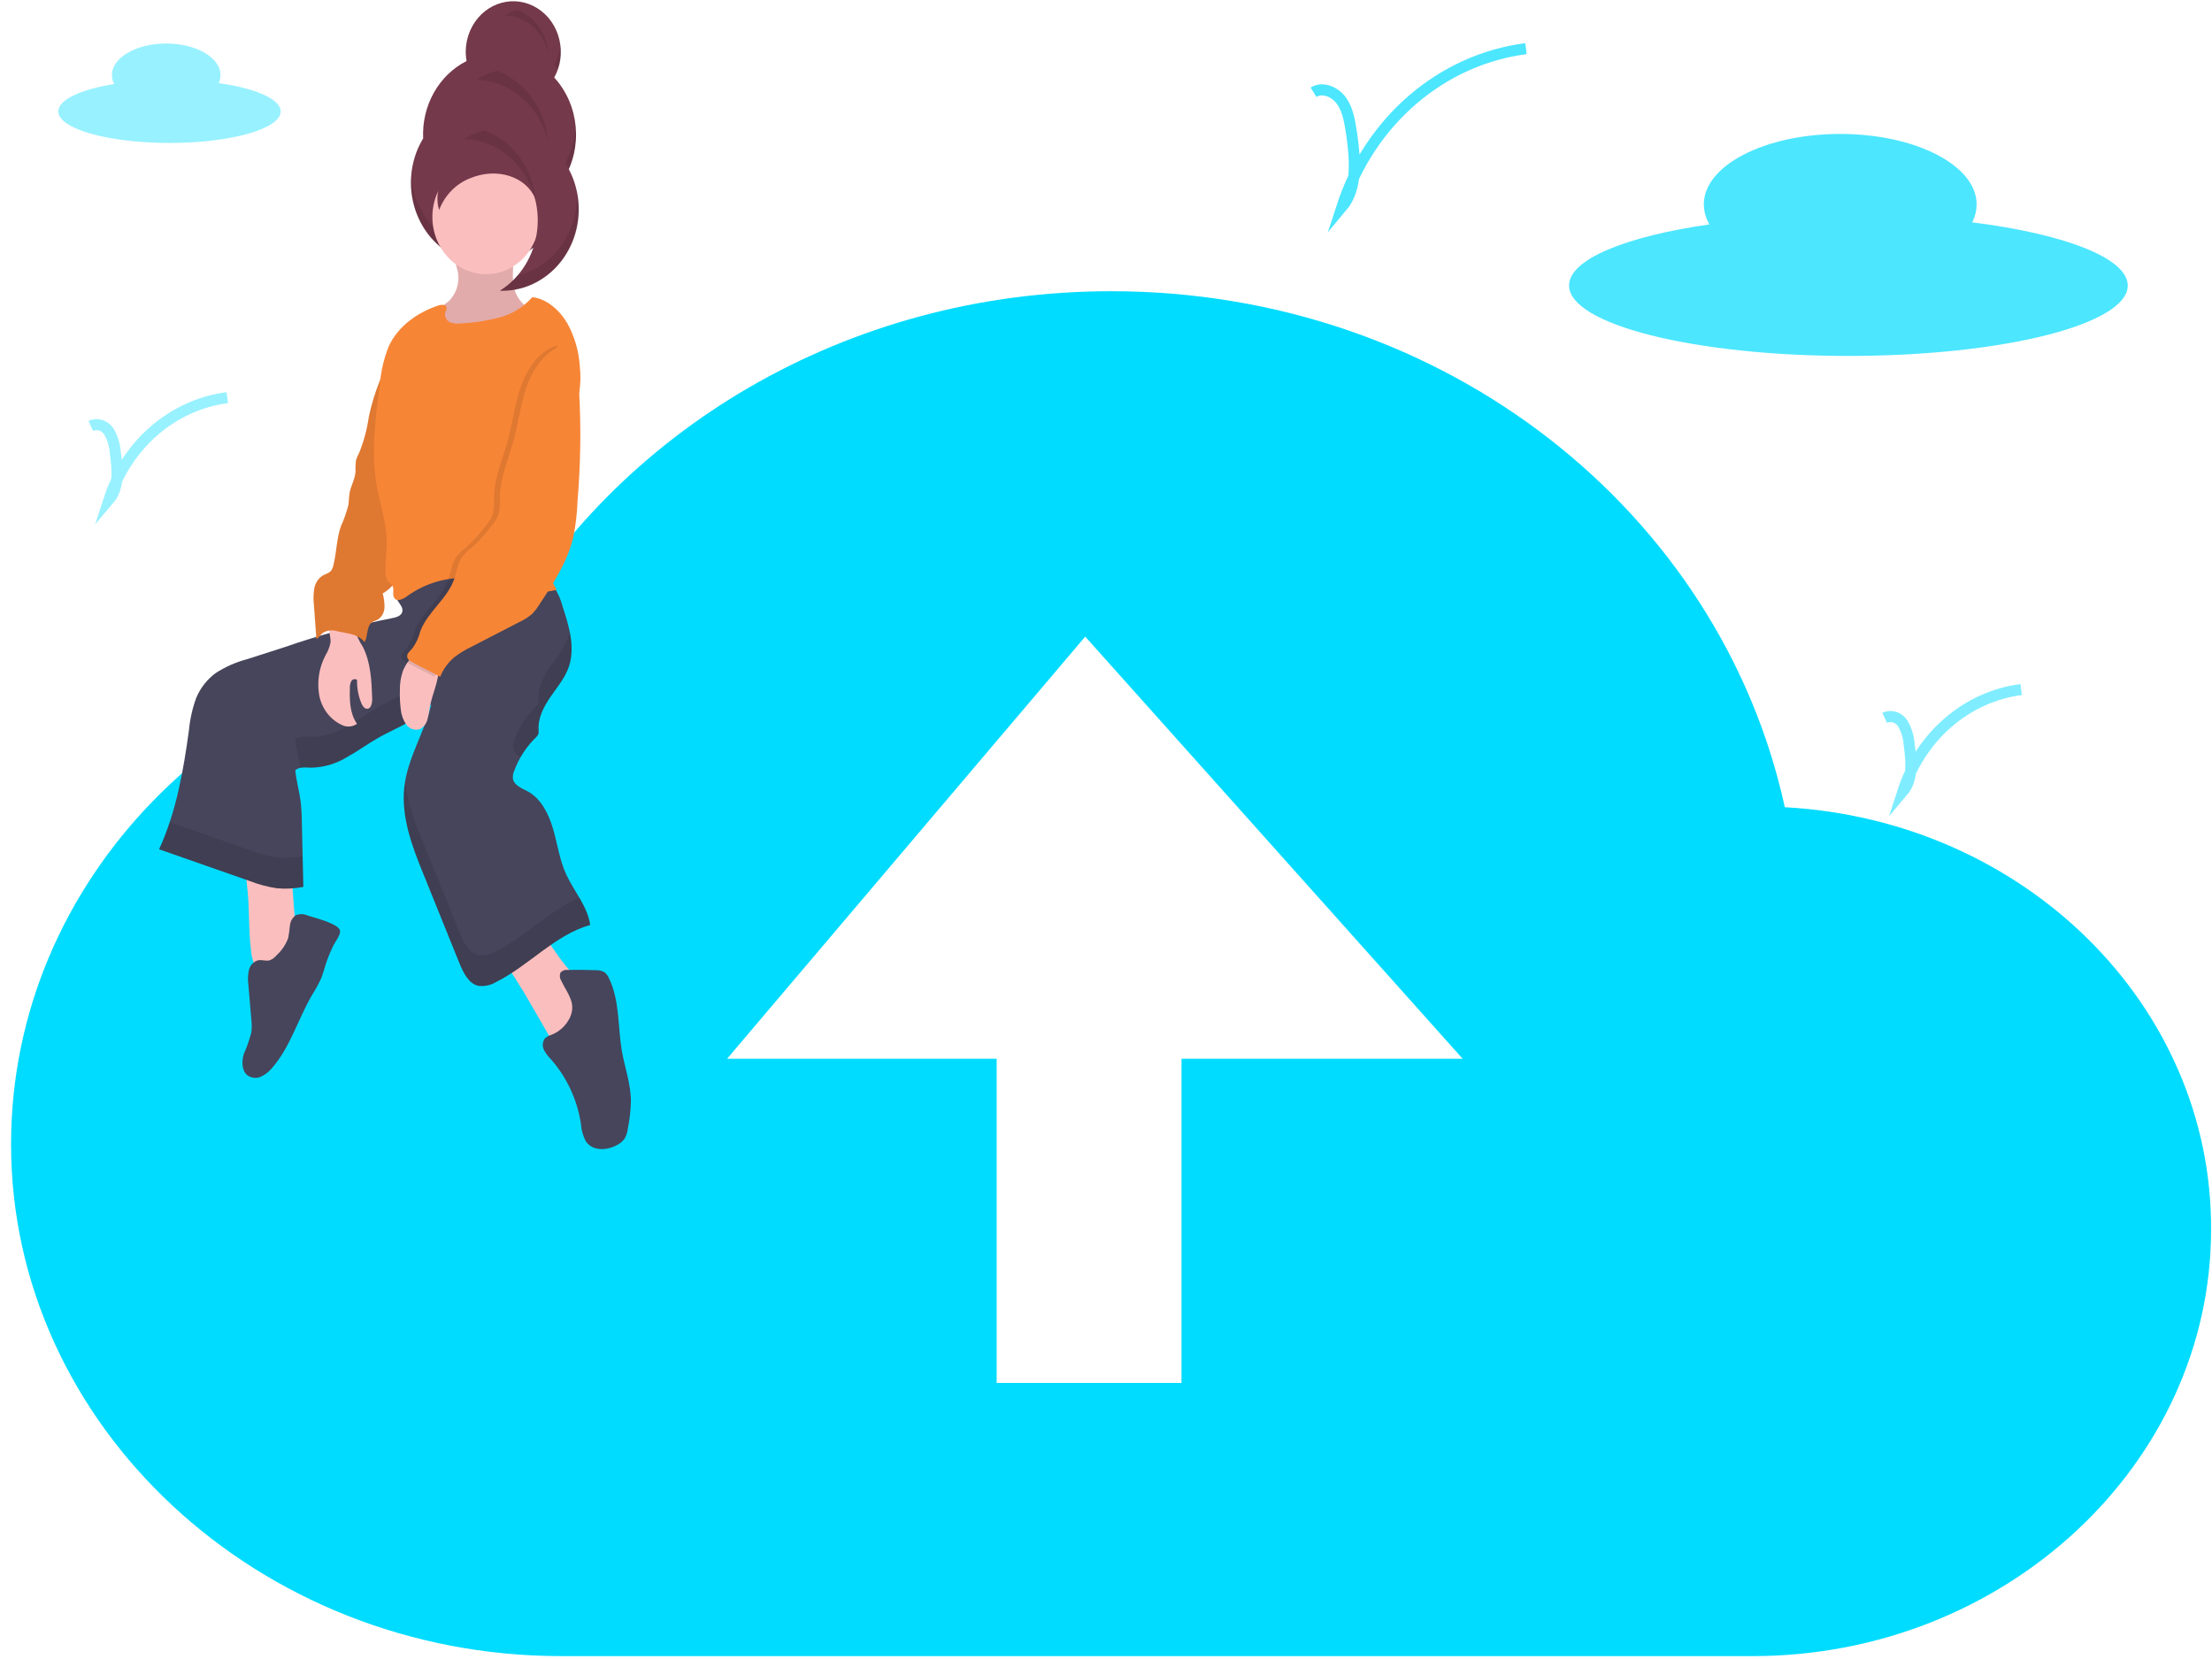 <?xml version="1.0" encoding="UTF-8" standalone="no"?>
<svg
   xmlns:dc="http://purl.org/dc/elements/1.1/"
   xmlns:cc="http://creativecommons.org/ns#"
   xmlns:rdf="http://www.w3.org/1999/02/22-rdf-syntax-ns#"
   xmlns:svg="http://www.w3.org/2000/svg"
   xmlns="http://www.w3.org/2000/svg"
   xmlns:sodipodi="http://sodipodi.sourceforge.net/DTD/sodipodi-0.dtd"
   xmlns:inkscape="http://www.inkscape.org/namespaces/inkscape"
   xml:space="preserve"
   enable-background="new 0 0 600 450"
   viewBox="0 0 600 450"
   height="450px"
   width="600px"
   y="0px"
   x="0px"
   id="screen_1_"
   version="1.1"
   sodipodi:docname="Step1.svg"
   inkscape:version="0.92.3 (2405546, 2018-03-11)"><sodipodi:namedview
   pagecolor="#ffffff"
   bordercolor="#666666"
   borderopacity="1"
   objecttolerance="10"
   gridtolerance="10"
   guidetolerance="10"
   inkscape:pageopacity="0"
   inkscape:pageshadow="2"
   inkscape:window-width="1366"
   inkscape:window-height="703"
   id="namedview45"
   showgrid="false"
   inkscape:zoom="0.46166667"
   inkscape:cx="297.83394"
   inkscape:cy="225"
   inkscape:window-x="0"
   inkscape:window-y="0"
   inkscape:window-maximized="1"
   inkscape:current-layer="undraw_going_up_ttm5" /><defs
   id="defs45" />
<g
   transform="translate(-168.53 -2.455)"
   id="undraw_going_up_ttm5">
	<path
   style="opacity:1"
   d="M652.654,221.409   c-17.409-79.823-92.001-139.961-182.749-139.961c-72.107,0-134.27,38.173-165.355,93.684   c-74.593,6.941-133.02,65.94-133.02,137.706c0,76.343,67.123,138.83,149.187,138.83h323.24c68.37,0,124.322-52.063,124.322-115.691   C768.551,275.267,717.775,224.957,652.654,221.409z M489.012,289.639v87.929h-50.139v-87.929h-73.123l97.147-114.508   L565.27,289.639H489.012z"
   enable-background="new    "
   fill="#00DCFF"
   opacity="0.84"
   id="Path_48" />
	<path
   d="M318.848,23.53c3.621-6.534,1.59-14.962-4.538-18.825c-6.127-3.861-14.031-1.696-17.652,4.839   c-0.902,1.628-1.48,3.438-1.696,5.314c-0.163,1.383-0.123,2.786,0.119,4.157c-7.544,3.812-12.191,12.099-11.77,20.991   c-6.205,10.25-3.444,23.926,6.168,30.544c9.612,6.617,22.435,3.672,28.641-6.578c2.15-3.551,3.299-7.686,3.312-11.911v-1.054   c5.284-8.665,4.233-20.074-2.53-27.477H318.848z"
   fill="#74394B"
   id="Path_50" />
	<g
   opacity="0.1"
   transform="translate(254.234 10.033)"
   id="Group_6">
		<path
   d="M40.695,5.495l0.173-0.104c-0.043-0.238-0.076-0.477-0.097-0.718c-0.005,0.052-0.005,0.105,0,0.157    c-0.037,0.224-0.063,0.448-0.077,0.673V5.495z"
   id="Path_51" />
		<path
   d="M70.35,27.981c-0.375,3.36-1.471,6.582-3.204,9.415v1.043c-0.058,12.202-9.38,22.043-20.822,21.98    C35.612,60.36,26.709,51.603,25.79,40.22c0,0.603-0.076,1.159-0.076,1.808c0,12.201,9.275,22.092,20.717,22.092    c11.441,0,20.716-9.891,20.716-22.092v-1.057c1.736-2.833,2.833-6.055,3.204-9.414c0.171-1.479,0.197-2.975,0.076-4.457    C70.439,27.394,70.413,27.692,70.35,27.981z"
   id="Path_52" />
		<path
   d="M66.318,4.662c-0.227,1.858-0.807,3.646-1.703,5.257c0.369,0.393,0.706,0.81,1.085,1.226    c0.331-0.977,0.557-1.99,0.673-3.021c0.123-1.149,0.104-2.311-0.056-3.455V4.662z"
   id="Path_53" />
	</g>
	<path
   d="M236.655,260.546c0.098,1.257,0.418,2.484,0.943,3.614c0.537,1.144,1.56,1.942,2.747,2.142   c1.074,0.006,2.126-0.32,3.029-0.943c1.932-0.856,3.575-2.318,4.712-4.191c0.771-1.996,0.994-4.184,0.641-6.31l-1.237-16.847   c-2.975-0.092-5.972-0.092-8.957,0.081c-2.985,0.175-3.474,0.914-3.062,3.993C236.284,248.204,235.85,254.421,236.655,260.546z"
   fill="#FBBEBE"
   id="Path_54" />
	<path
   d="M310.822,271.927l7.09,12.228c0.307,0.713,0.865,1.269,1.552,1.552   c0.506,0.078,1.023-0.018,1.473-0.281c2.294-1.28,4.311-3.063,5.918-5.231c1.286-1.275,2.261-2.862,2.844-4.632   c0.468-1.991-0.066-4.1-1.411-5.565c-0.82-0.781-1.711-1.471-2.659-2.063c-5.614-4.043-8.144-11.708-13.68-15.852   c-0.31-0.278-0.686-0.458-1.086-0.521c-0.411,0.031-0.807,0.173-1.15,0.416l-7.601,4.423c-3.257,1.909-2.247,2.141,0.25,4.204   C306,263.637,308.259,267.875,310.822,271.927z"
   fill="#FBBEBE"
   id="Path_55" />
	<path
   d="M252.019,250.798c-1.008-0.467-2.146-0.51-3.181-0.119c-0.931,0.605-1.545,1.636-1.661,2.791   c-0.102,1.139-0.258,2.272-0.467,3.394c-0.654,1.794-1.717,3.386-3.093,4.632c-0.52,0.653-1.189,1.153-1.944,1.447   c-1.031,0.279-2.118-0.23-3.159,0c-1.234,0.344-2.191,1.387-2.487,2.708c-0.273,1.305-0.314,2.651-0.121,3.972l0.805,9.379   c0.132,1.154,0.132,2.319,0,3.476c-0.522,2.009-1.205,3.973-2.042,5.856c-0.618,1.98-0.597,4.504,0.967,5.791   c1.112,0.787,2.524,0.918,3.747,0.346c1.194-0.572,2.251-1.428,3.092-2.499c4.777-5.559,6.921-13.093,10.63-19.508   c0.95-1.48,1.798-3.028,2.54-4.638c0.509-1.251,0.836-2.565,1.25-3.852c0.571-1.722,1.256-3.398,2.051-5.013   c0.435-0.926,2.17-3.15,1.78-4.181C260.152,252.905,253.625,251.342,252.019,250.798z"
   fill="#46455B"
   id="Path_56" />
	<path
   d="M323.099,278.527c-1.075,2.163-2.873,3.817-5.039,4.629c-0.624,0.186-1.204,0.508-1.705,0.943   c-0.67,0.875-0.79,2.091-0.303,3.091c0.499,0.972,1.146,1.849,1.915,2.593c4.288,4.848,7.123,10.946,8.143,17.521   c0.1,1.687,0.564,3.32,1.358,4.781c1.813,2.653,5.689,2.478,8.425,0.962c0.834-0.407,1.56-1.03,2.106-1.819   c0.457-0.849,0.746-1.792,0.847-2.767c0.498-2.413,0.77-4.879,0.814-7.353c0-4.629-1.693-9.137-2.476-13.721   c-1.085-6.518-0.564-13.548-3.409-19.429c-0.269-0.704-0.707-1.317-1.271-1.782c-0.715-0.4-1.517-0.592-2.325-0.555   c-2.562-0.104-5.146-0.129-7.72-0.068c-0.726-0.111-1.453,0.182-1.932,0.775c-0.263,0.748-0.156,1.585,0.283,2.231   C322.383,271.882,324.967,274.508,323.099,278.527z"
   fill="#46455B"
   id="Path_57" />
	<path
   d="M277.236,159.871c-1.48,1.309-1.873,3.558-0.933,5.348c0.575,1.008,1.596,1.947,1.369,3.104   c-0.229,1.157-1.607,1.597-2.737,1.795c-9.928,1.928-19.722,4.57-29.315,7.909l-10.142,3.253c-2.969,0.782-5.81,2.04-8.425,3.729   c-2.318,1.686-4.153,4.023-5.302,6.752c-1.03,2.833-1.695,5.8-1.977,8.824c-1.52,11.058-3.463,22.207-8.088,32.235l24.571,8.604   c2.385,0.93,4.857,1.589,7.372,1.967c2.397,0.218,4.811,0.093,7.177-0.371c-0.148-5.847-0.25-11.879-0.402-17.738   c-0.014-1.852-0.127-3.698-0.337-5.536c-0.369-2.802-1.178-5.533-1.445-8.359c1.085-0.996,2.791-0.743,4.256-0.706   c3.373-0.051,6.681-1.001,9.62-2.768c2.975-1.644,5.754-3.682,8.689-5.361c4.938-2.791,10.563-4.63,14.343-9.067   c-1.915,7.816-6.516,14.624-7.351,22.648c-0.835,8.026,2.172,16.037,5.245,23.528l9.674,23.946   c1.086,2.638,2.486,5.617,5.125,6.242c1.681,0.234,3.389-0.127,4.861-1.02c8.902-4.447,16.025-12.818,25.536-15.482   c-0.716-5.027-4.429-9.182-6.515-13.733c-1.78-3.833-2.356-8.167-3.534-12.249c-1.178-4.084-3.258-8.244-6.796-10.191   c-1.706-0.915-3.996-1.727-4.147-3.752c-0.015-0.651,0.116-1.297,0.38-1.884c1.27-3.42,3.249-6.486,5.788-8.975   c0.323-0.273,0.583-0.622,0.761-1.02c0.083-0.378,0.101-0.771,0.054-1.157c-0.184-3.266,1.455-6.311,3.258-8.938   c1.802-2.629,3.94-5.119,4.973-8.186c1.767-5.292,0-11.104-1.738-16.396c-0.57-2.194-1.562-4.24-2.91-6.008   c-2.28-2.593-5.82-3.347-9.143-3.739C298.343,155.816,285.758,152.818,277.236,159.871z"
   fill="#46455B"
   id="Path_58" />
	<g
   opacity="0.1"
   transform="translate(207.871 102.241)"
   id="Group_7">
		<path
   d="M110.014,80.798c-1.824,2.627-3.462,5.674-3.257,8.939c0.048,0.387,0.029,0.779-0.055,1.158    c-0.177,0.396-0.436,0.747-0.759,1.02c-2.539,2.488-4.517,5.556-5.788,8.974c-0.263,0.588-0.393,1.234-0.379,1.886    c0.228,1.246,1.052,2.273,2.17,2.708c1.106-1.928,2.458-3.682,4.018-5.211c0.323-0.274,0.583-0.623,0.76-1.02    c0.083-0.379,0.102-0.771,0.055-1.157c-0.184-3.265,1.455-6.31,3.258-8.938c1.802-2.63,3.941-5.12,4.973-8.186    c0.89-3.003,0.98-6.212,0.261-9.267c-0.072,0.301-0.159,0.603-0.261,0.903C113.725,75.58,112.042,78.338,110.014,80.798z"
   id="Path_59" />
		<path
   d="M68.245,59.217c0.735-0.159,1.329-0.731,1.553-1.493c0.021-0.15,0.021-0.301,0-0.452l-0.467,0.361    C68.853,58.057,68.48,58.601,68.245,59.217z"
   id="Path_60" />
		<path
   d="M35.761,132.787c-2.516-0.377-4.986-1.039-7.373-1.967l-21.715-7.595c-0.821,2.511-1.782,4.966-2.878,7.352    l24.595,8.604c2.386,0.93,4.856,1.589,7.372,1.968c2.398,0.218,4.811,0.094,7.177-0.371c-0.077-2.743-0.129-5.534-0.196-8.324    C40.439,132.887,38.092,133,35.761,132.787z"
   id="Path_61" />
		<path
   d="M95.238,158.225c-1.471,0.896-3.178,1.254-4.86,1.019c-2.64-0.628-4.06-3.602-5.125-6.241l-9.673-23.945    c-2.358-5.192-4.063-10.694-5.07-16.361c-0.064,0.395-0.12,0.786-0.174,1.157c-0.884,8.106,2.173,16.037,5.245,23.529    l9.674,23.945c1.085,2.64,2.485,5.613,5.125,6.24c1.681,0.234,3.389-0.123,4.86-1.018c8.903-4.449,16.026-12.819,25.537-15.483    c-0.499-2.628-1.495-5.12-2.929-7.321C109.755,147.131,103.206,154.229,95.238,158.225z"
   id="Path_62" />
		<path
   d="M77.692,82.881c-3.779,4.397-9.404,6.282-14.343,9.067c-2.964,1.679-5.743,3.717-8.689,5.36    c-2.937,1.77-6.245,2.726-9.619,2.777c-1.473,0-3.117-0.301-4.256,0.696c0.239,2.604,0.944,5.14,1.346,7.722    c0.964-0.139,1.941-0.162,2.91-0.069c3.373-0.05,6.682-1.001,9.619-2.768c2.975-1.644,5.754-3.681,8.689-5.361    c3.258-1.84,6.808-3.275,9.935-5.313c1.738-3.922,3.21-7.97,4.409-12.113V82.881z"
   id="Path_63" />
	</g>
	<path
   d="M292.832,76.999c0.239,2.643-0.686,5.252-2.504,7.068c-0.596,0.544-1.303,0.942-1.877,1.515   c-1.966,2.147-1.93,5.585,0.082,7.681c0.203,0.211,0.421,0.405,0.654,0.577c1.955,1.274,4.441,0.927,6.699,0.509   c3.012-0.443,5.963-1.264,8.796-2.444c2.847-1.191,5.27-3.311,6.922-6.056c-2.414-1.644-3.894-4.471-3.941-7.525   c-0.148-2.999,0.618-6.403-1.162-8.731c-1.781-2.327-4.939-2.224-7.601-1.459c-1.314,0.394-2.585,0.927-3.898,1.308   c-0.672,0.187-2.866,0.196-3.258,0.718C290.997,71.119,292.757,75.482,292.832,76.999z"
   fill="#FBBEBE"
   id="Path_64" />
	<path
   d="M292.832,76.999c0.239,2.643-0.686,5.252-2.504,7.068   c-0.596,0.544-1.303,0.942-1.877,1.515c-1.966,2.147-1.93,5.585,0.082,7.681c0.203,0.211,0.421,0.405,0.654,0.577   c1.955,1.274,4.441,0.927,6.699,0.509c3.012-0.443,5.963-1.264,8.796-2.444c2.847-1.191,5.27-3.311,6.922-6.056   c-2.414-1.644-3.894-4.471-3.941-7.525c-0.148-2.999,0.618-6.403-1.162-8.731c-1.781-2.327-4.939-2.224-7.601-1.459   c-1.314,0.394-2.585,0.927-3.898,1.308c-0.672,0.187-2.866,0.196-3.258,0.718C290.997,71.119,292.757,75.482,292.832,76.999z"
   enable-background="new    "
   opacity="0.1"
   id="Path_65" />
	<ellipse
   ry="15.528"
   rx="14.561"
   cy="61.312"
   cx="300.377"
   fill="#FBBEBE"
   id="Ellipse_22" />
	<path
   d="M258.182,176.752c-0.256,1.235-0.719,2.414-1.368,3.474   c-1.704,3.212-2.317,6.955-1.738,10.593c0.62,3.664,2.913,6.757,6.113,8.246c1.34,0.711,2.934,0.605,4.181-0.279   c-1.944-2.698-2.052-6.38-1.933-9.784c-0.034-0.634,0.105-1.266,0.402-1.817c0.335-0.53,1.009-0.672,1.506-0.315   c0.012,0.008,0.025,0.018,0.036,0.026c-0.055,2.145,0.335,4.276,1.14,6.242c0.304,0.752,0.825,1.586,1.607,1.57   c1.085,0,1.4-1.633,1.357-2.814c-0.163-4.817-0.391-9.83-2.563-14.045c-0.956-1.445-1.688-3.044-2.17-4.735   c-0.017-0.602-0.214-1.183-0.564-1.655c-0.238-0.202-0.517-0.339-0.814-0.406c-1.25-0.381-4.225-1.551-5.255-0.301   C257.088,172.001,258.374,175.152,258.182,176.752z"
   fill="#FBBEBE"
   id="Path_66" />
	<path
   d="M279.724,94.277c-1.672-0.208-2.986,1.425-3.899,2.93c-3.411,5.6-5.866,11.798-7.251,18.31   c-0.473,3.373-1.356,6.666-2.626,9.795c-0.354,0.63-0.642,1.295-0.858,1.992c-0.121,1.069-0.164,2.145-0.131,3.219   c-0.147,1.934-1.227,3.66-1.584,5.57c-0.216,1.157-0.174,2.317-0.37,3.474c-0.512,1.955-1.188,3.858-2.02,5.685   c-1.162,3.357-1.15,7.039-2.009,10.501c-0.104,0.568-0.335,1.1-0.673,1.552c-0.576,0.683-1.51,0.845-2.259,1.285   c-1.208,0.787-2.04,2.09-2.281,3.578c-0.226,1.47-0.252,2.967-0.077,4.446l0.673,9.181c0.684-0.314,1.085-1.157,1.716-1.655   c1.191-0.746,2.625-0.914,3.94-0.462l1.965,0.381c2.009,0.381,4.191,0.879,5.428,2.57c1.021-1.714,0.442-4.226,2.009-5.36   c0.509-0.371,1.149-0.487,1.683-0.812c1.029-0.711,1.669-1.912,1.716-3.218c0.031-1.29-0.133-2.577-0.489-3.811   c2.44-1.389,4.263-3.754,5.07-6.578c1.082-3.293,1.866-6.689,2.344-10.142c2.27-13.651,4.344-27.395,4.566-41.254   c0.143-2.316-0.096-4.639-0.706-6.867C282.927,96.396,281.885,94.532,279.724,94.277z"
   fill="#F78536"
   id="Path_67" />
	<path
   d="M279.724,94.277c-1.672-0.208-2.986,1.425-3.899,2.93   c-3.411,5.6-5.866,11.798-7.251,18.31c-0.473,3.373-1.356,6.666-2.626,9.795c-0.354,0.63-0.642,1.295-0.858,1.992   c-0.121,1.069-0.164,2.145-0.131,3.219c-0.147,1.934-1.227,3.66-1.584,5.57c-0.216,1.157-0.174,2.317-0.37,3.474   c-0.512,1.955-1.188,3.858-2.02,5.685c-1.162,3.357-1.15,7.039-2.009,10.501c-0.104,0.568-0.335,1.1-0.673,1.552   c-0.576,0.683-1.51,0.845-2.259,1.285c-1.208,0.787-2.04,2.09-2.281,3.578c-0.226,1.47-0.252,2.967-0.077,4.446l0.673,9.181   c0.684-0.314,1.085-1.157,1.716-1.655c1.191-0.746,2.625-0.914,3.94-0.462l1.965,0.381c2.009,0.381,4.191,0.879,5.428,2.57   c1.021-1.714,0.442-4.226,2.009-5.36c0.509-0.371,1.149-0.487,1.683-0.812c1.029-0.711,1.669-1.912,1.716-3.218   c0.031-1.29-0.133-2.577-0.489-3.811c2.44-1.389,4.263-3.754,5.07-6.578c1.082-3.293,1.866-6.689,2.344-10.142   c2.27-13.651,4.344-27.395,4.566-41.254c0.143-2.316-0.096-4.639-0.706-6.867C282.927,96.396,281.885,94.532,279.724,94.277z"
   enable-background="new    "
   opacity="0.1"
   id="Path_68" />
	<path
   d="M312.92,83.067c-2.401,2.688-5.47,4.59-8.848,5.49c-3.364,0.885-6.8,1.424-10.26,1.608   c-1.063,0.185-2.153,0.086-3.171-0.288c-1.039-0.427-1.605-1.623-1.313-2.768c0.185-0.333,0.313-0.698,0.379-1.077   c0-0.943-1.325-1.03-2.17-0.753c-5.597,1.854-10.978,5.512-13.561,11.127c-1.305,3.255-2.118,6.709-2.41,10.234   c-1.217,9.267-2.433,18.608-0.805,27.789c0.883,4.87,2.552,9.61,2.651,14.567c0.065,2.778-0.381,5.545-0.358,8.324   c-0.075,0.973,0.171,1.942,0.695,2.744c0.402,0.497,1.01,0.81,1.291,1.401c0.467,0.97-0.164,2.315,0.457,3.206   c0.771,1.089,2.356,0.302,3.409-0.464c5.283-3.822,11.663-5.533,18.013-4.828c7.601,0.868,15.2,5.21,22.605,3.035   c-0.383-0.589-0.71-1.218-0.979-1.875c-3.692-12.923-3.441-27.383,2.086-39.54c1.877-4.157,4.342-8.106,5.103-12.668   c0.292-2.129,0.317-4.291,0.076-6.427c-0.257-4.166-1.428-8.205-3.419-11.799C320.293,86.553,316.806,83.484,312.92,83.067z"
   fill="#F78536"
   id="Path_69" />
	<path
   d="M277.834,184.405c-0.589,1.692-0.873,3.487-0.836,5.291c-0.051,1.722,0.029,3.444,0.238,5.153   c0.127,1.462,0.619,2.861,1.423,4.053c0.836,1.198,2.267,1.741,3.625,1.377c1.052-0.474,1.85-1.424,2.171-2.593   c0.313-1.162,0.545-2.345,0.695-3.543c0.631-3.475,2.368-6.832,2.4-10.42c0.022-0.427-0.041-0.856-0.185-1.257   c-1.229-1.777-3.164-2.842-5.234-2.883C280.266,179.901,278.53,182.702,277.834,184.405z"
   fill="#FBBEBE"
   id="Path_70" />
	<path
   d="M319.592,96.174c-0.282,3.09,2.518,5.419,3.625,8.278   c0.449,1.341,0.705,2.747,0.76,4.168c0.55,9.893,0.405,19.814-0.434,29.684c-0.089,3.288-0.453,6.563-1.086,9.783   c-1.564,6.754-5.428,12.61-9.175,18.282c-0.566,0.93-1.225,1.792-1.964,2.572c-1.105,0.956-2.334,1.735-3.648,2.314l-12.92,6.682   c-1.62,0.762-3.16,1.705-4.592,2.814c-1.665,1.391-2.972,3.206-3.8,5.28c-2.504-1.367-5.114-2.594-7.601-3.96   c-0.589-0.324-1.249-0.741-1.346-1.435c-0.129-0.927,0.782-1.586,1.411-2.317c1.002-1.402,1.74-2.998,2.172-4.701   c2.084-5.325,7.307-8.729,9.197-14.125c0.727-2.073,0.944-4.422,2.237-6.159c0.735-0.87,1.563-1.649,2.465-2.318   c1.981-1.803,3.798-3.8,5.428-5.967c0.74-0.816,1.344-1.761,1.791-2.791c0.414-1.589,0.558-3.243,0.424-4.886   c0.097-5.397,2.389-10.42,3.79-15.608c1.313-4.869,1.867-9.992,3.593-14.728C311.644,102.301,314.966,97.449,319.592,96.174z"
   enable-background="new    "
   opacity="0.1"
   id="Path_71" />
	<path
   d="M321.236,96.174c-0.284,3.09,2.503,5.419,3.615,8.278c0.451,1.34,0.711,2.746,0.77,4.168   c0.545,9.893,0.4,19.814-0.434,29.684c-0.107,3.29-0.488,6.564-1.141,9.783c-1.564,6.754-5.428,12.61-9.175,18.282   c-0.567,0.93-1.225,1.792-1.965,2.572c-1.104,0.956-2.333,1.735-3.648,2.314l-12.931,6.682c-1.618,0.766-3.158,1.71-4.594,2.814   c-1.661,1.394-2.967,3.208-3.8,5.28c-2.503-1.367-5.103-2.594-7.6-3.96c-0.589-0.324-1.249-0.741-1.346-1.435   c-0.146-0.927,0.771-1.586,1.4-2.317c1.011-1.397,1.749-2.995,2.171-4.701c2.073-5.325,7.307-8.729,9.197-14.125   c0.727-2.073,0.943-4.422,2.237-6.159c0.73-0.876,1.559-1.655,2.465-2.318c1.982-1.803,3.799-3.8,5.428-5.967   c0.74-0.816,1.345-1.761,1.791-2.791c0.409-1.589,0.552-3.243,0.424-4.886c0.097-5.397,2.379-10.42,3.779-15.608   c1.326-4.869,1.868-9.992,3.594-14.728C313.2,102.301,316.631,97.449,321.236,96.174z"
   fill="#F78536"
   id="Path_72" />
	<path
   d="M307.361,37.309c-4.483-0.583-9.022,0.419-12.92,2.853c0.579-0.023,1.158,0.023,1.726,0.137   c11.359,1.469,19.451,12.479,18.074,24.592c-0.78,6.86-4.525,12.936-10.121,16.42c11.435,0.39,21.002-9.181,21.369-21.375   c0.341-11.396-7.505-21.197-18.112-22.625L307.361,37.309z"
   fill="#74394B"
   id="Path_73" />
	<path
   d="M313.937,49.594c1.019,2.452,1.078,5.237,0.163,7.735c-0.097-0.315-0.206-0.629-0.337-0.943   c-2.563-6.079-10.444-8.592-17.623-5.616c-3.859,1.462-6.952,4.607-8.502,8.649c-1.824-5.882,1.878-12.622,8.69-15.447   C303.491,41,311.374,43.513,313.937,49.594z"
   fill="#74394B"
   id="Path_74" />
	<g
   opacity="0.1"
   transform="translate(264.076 3.995)"
   id="Group_8">
		<path
   d="M49.701,52.858c-0.674-8.714-6.1-16.184-13.844-19.058c-1.927,0.486-3.778,1.265-5.494,2.315    c0.578-0.023,1.158,0.023,1.725,0.139c8.533,1.101,15.542,7.708,17.611,16.604H49.701z"
   id="Path_75" />
		<path
   d="M53.056,36.729c-0.679-8.71-6.104-16.178-13.843-19.058c-1.928,0.513-3.778,1.316-5.493,2.385    c0.582-0.023,1.165,0.023,1.737,0.138C43.969,21.286,50.967,27.862,53.056,36.729z"
   id="Path_76" />
		<path
   d="M53.143,12.657c-0.425-5.234-3.695-9.715-8.35-11.438c-1.166,0.301-2.285,0.779-3.322,1.422    c0.364-0.012,0.728,0.019,1.086,0.093C47.666,3.399,51.87,7.339,53.143,12.657L53.143,12.657z"
   id="Path_77" />
		<path
   d="M60.895,49.848c0.826,10.953-6.01,20.893-16.053,23.345c-1.4,1.619-3.017,3.007-4.799,4.122    c11.434,0.448,21.043-9.073,21.464-21.266C61.579,53.961,61.372,51.874,60.895,49.848z"
   id="Path_78" />
	</g>
	<path
   d="M703.466,62.765   c0.771-1.431,1.196-3.125,1.221-4.869c0-10.563-16.564-19.106-36.999-19.106c-20.434,0-36.998,8.544-36.998,19.106   c0.035,1.973,0.572,3.877,1.523,5.418c-22.748,3.297-38.072,9.481-38.072,16.579c0,10.546,33.918,19.105,75.77,19.105   c41.854,0,75.772-8.556,75.772-19.105C745.648,72.431,728.426,65.887,703.466,62.765z"
   enable-background="new    "
   fill="#00DCFF"
   opacity="0.4"
   id="Path_95"
   style="opacity:0.7" />
	
		<path
   d="   M524.815,27.472c2.531-1.57,5.95-0.068,7.688,2.455c1.736,2.523,2.171,5.789,2.658,8.823c0.967,6.856,1.674,14.717-2.658,19.87   c7.582-23.325,26.963-40.001,49.943-42.973"
   enable-background="new    "
   stroke-miterlimit="10"
   stroke-width="3"
   stroke="#00DCFF"
   fill="none"
   opacity="0.34"
   id="Path_96"
   style="opacity:0.7" />
	
		<path
   d="   M193.149,117.977c1.786-0.803,3.857-0.146,4.939,1.571c0.996,1.714,1.585,3.662,1.716,5.674c0.619,4.413,1.085,9.459-1.706,12.737   c4.857-15,17.313-25.728,32.084-27.641"
   enable-background="new    "
   stroke-miterlimit="10"
   stroke-width="3"
   stroke="#00DCFF"
   fill="none"
   opacity="0.34"
   id="Path_97"
   style="opacity:0.403" />
	
		<path
   d="   M679.73,197.152c1.786-0.803,3.857-0.146,4.939,1.571c0.997,1.714,1.584,3.662,1.716,5.674c0.618,4.411,1.085,9.459-1.705,12.736   c4.857-14.999,17.312-25.729,32.085-27.641"
   enable-background="new    "
   stroke-miterlimit="10"
   stroke-width="3"
   stroke="#00DCFF"
   fill="none"
   opacity="0.34"
   id="Path_98"
   style="opacity:0.502" />
	<path
   d="M227.854,24.997   c0.307-0.639,0.476-1.399,0.485-2.179c0-4.73-6.592-8.56-14.724-8.56c-8.131,0-14.724,3.83-14.724,8.56   c0.015,0.883,0.228,1.737,0.607,2.427c-9.054,1.478-15.154,4.247-15.154,7.429c0,4.725,13.5,8.56,30.158,8.56   c16.658,0,30.159-3.834,30.159-8.56C244.643,29.327,237.787,26.396,227.854,24.997z"
   enable-background="new    "
   fill="#00DCFF"
   opacity="0.35"
   id="Path_99"
   style="opacity:0.403" />
</g>
</svg>